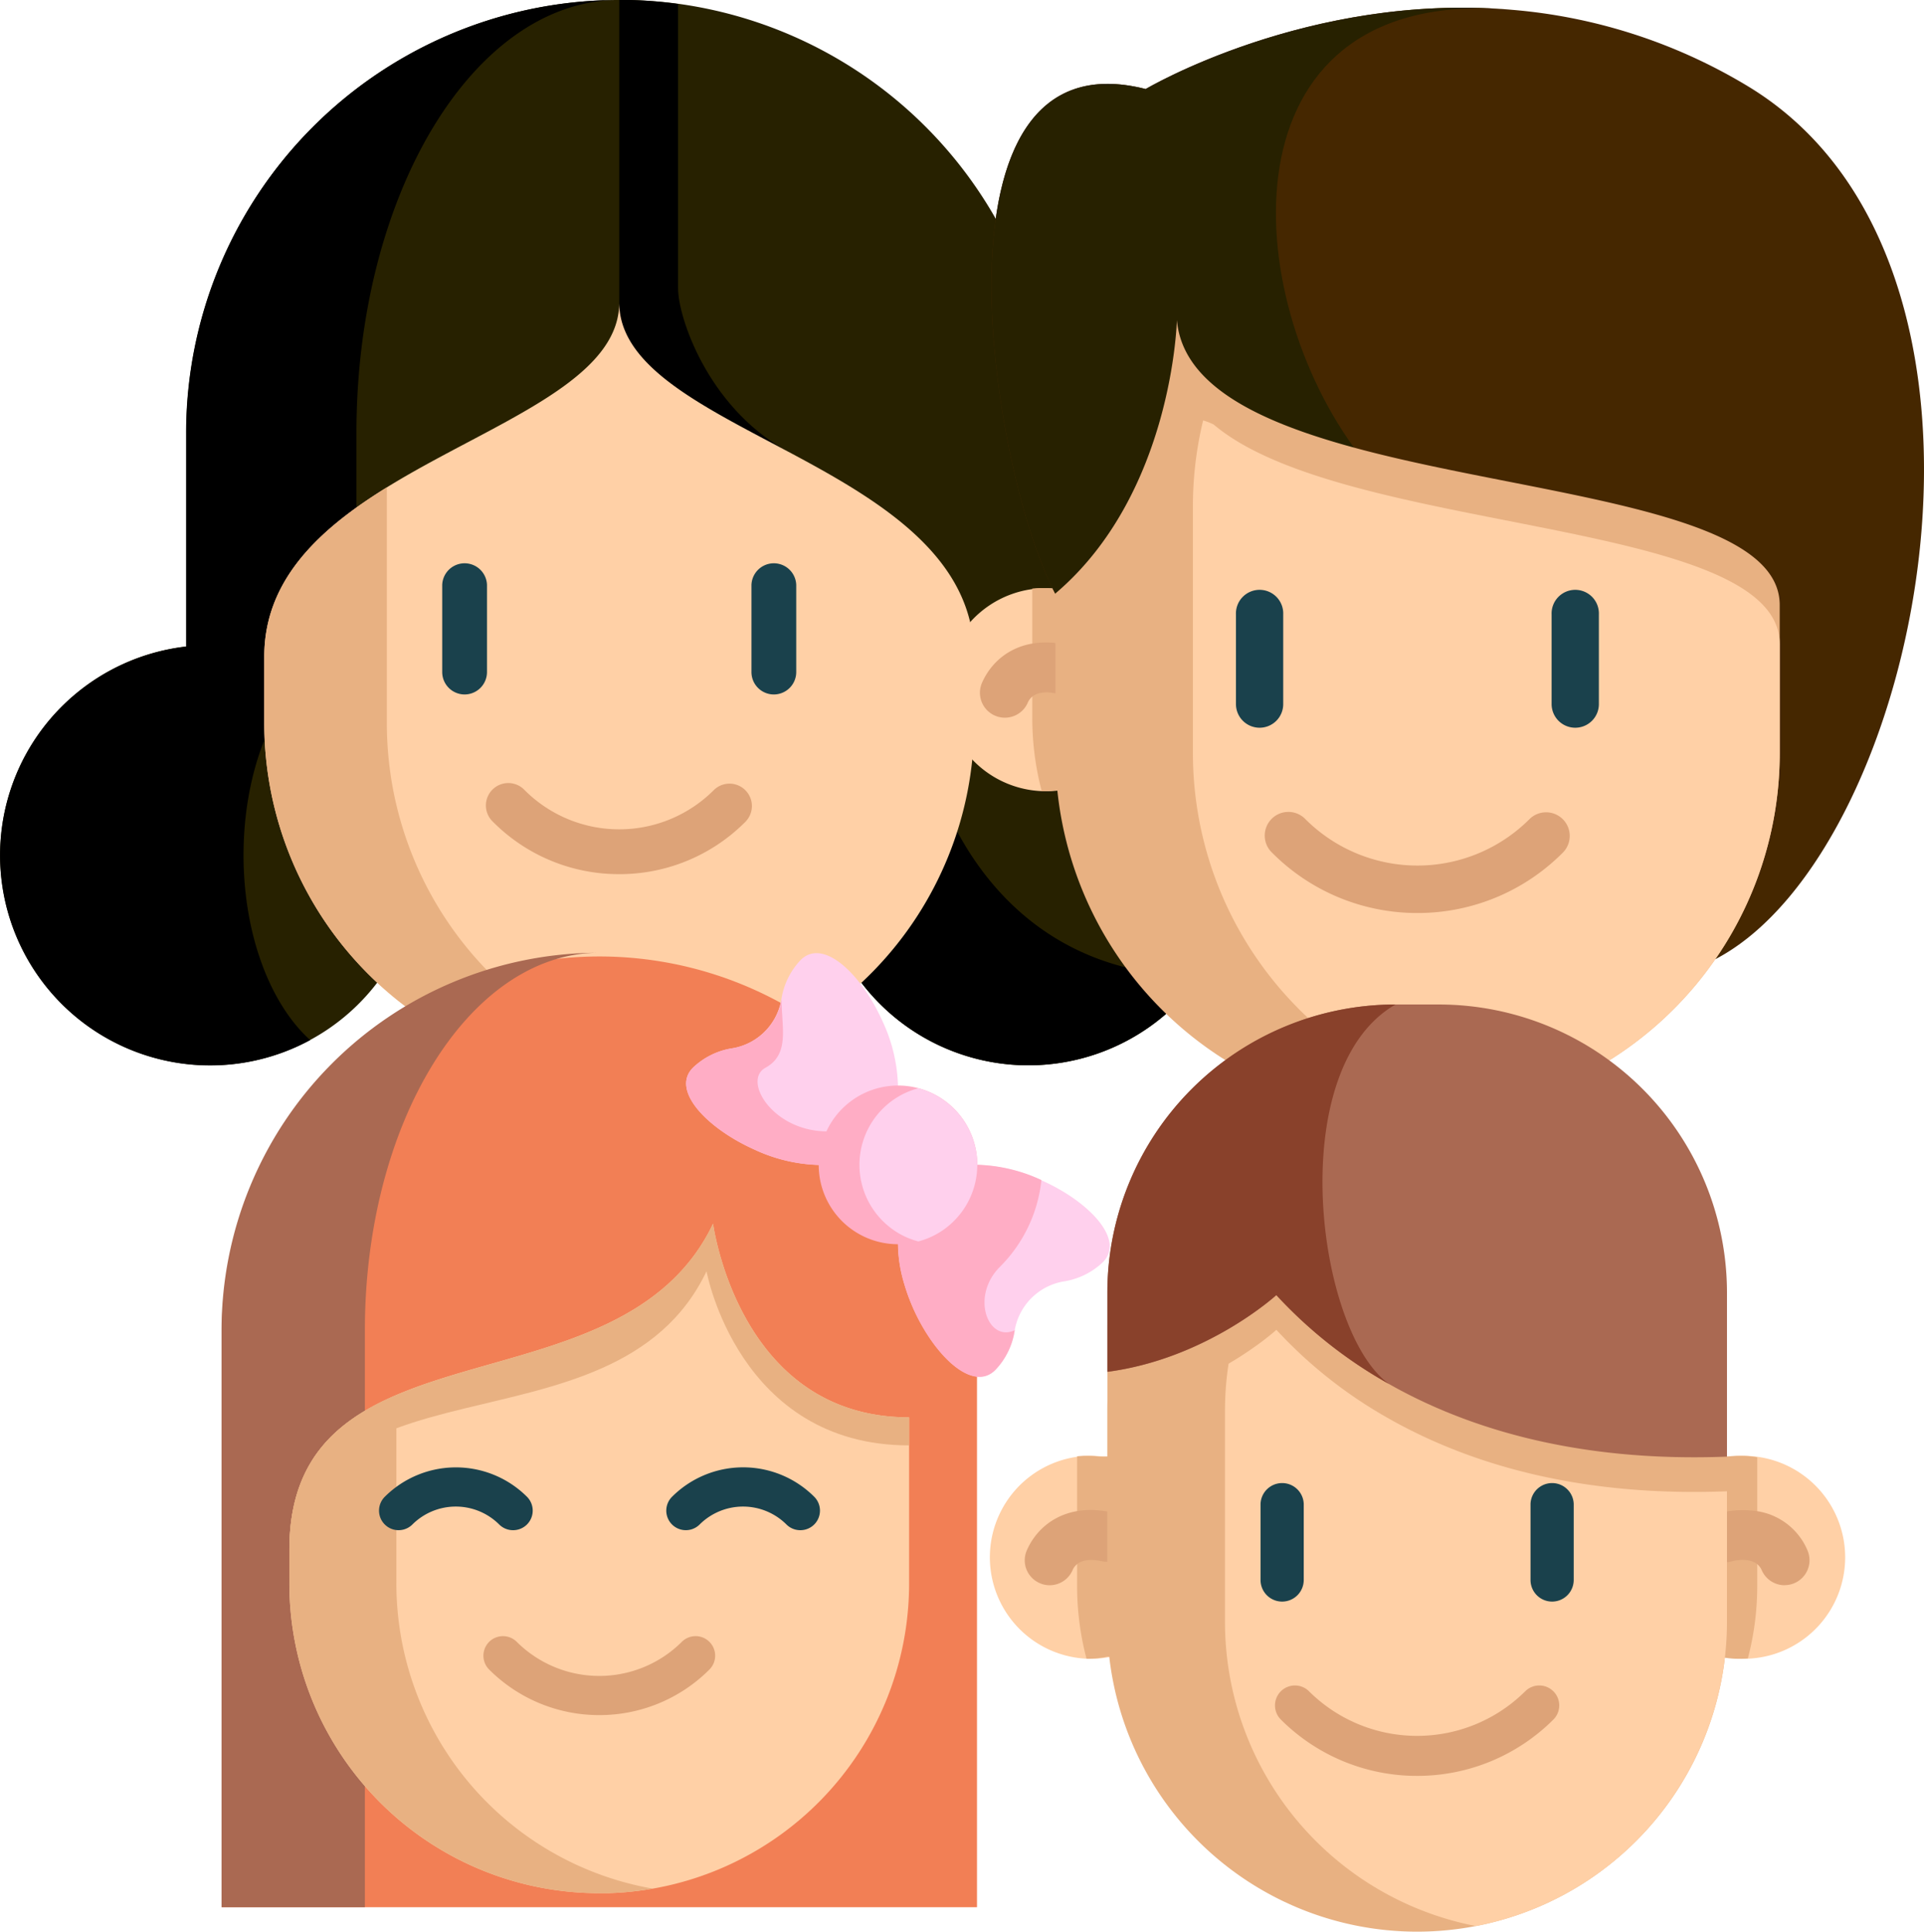 <svg id="Layer_1" data-name="Layer 1" xmlns="http://www.w3.org/2000/svg" viewBox="0 0 510.05 512"><defs><style>.cls-1{fill:#272100;}.cls-2{fill:#ffd0a6;}.cls-3{fill:#e8b182;}.cls-4{fill:#dda378;}.cls-5{fill:#1a414c;}.cls-6{fill:#452700;}.cls-7{fill:#aa6952;}.cls-8{fill:#89412b;}.cls-9{fill:#f27f55;}.cls-10{fill:#ffd0ed;}.cls-11{fill:#ffadc5;}</style></defs><title>Familia</title><path class="cls-1" d="M329.31,226.68a55.5,55.5,0,0,1-10.17,32.09h0a55.7,55.7,0,0,1-89.8,1.69H101a55.69,55.69,0,1,1-50.62-89.11V114.82A114.77,114.77,0,0,1,165.16,0c1,0,2,0,3,0a116.5,116.5,0,0,1,12.62,1A114.85,114.85,0,0,1,280,114.82v56.53A55.69,55.69,0,0,1,329.31,226.68Z" transform="translate(-1)"/><path d="M180.75,76.43c0,7.56,7.7,31,28.28,42.81s-43.43,8.41-43.43,8.41" transform="translate(-1)"/><path d="M180.75,1.05V107.91H165.16V0c1,0,2,0,3,0A116.5,116.5,0,0,1,180.75,1.05Z" transform="translate(-1)"/><path d="M319.13,258.77a55.69,55.69,0,0,1-89.8,1.68H207V240.08l36.41-64.26C243.39,207.51,262.92,258.76,319.13,258.77Z" transform="translate(-1)"/><path d="M164.25,0C145.37.4,128.3,13.18,115.89,33.63c-12.6,20.78-20.4,49.48-20.4,81.19v56.53c-16.85,3.16-29.93,26.71-29.93,55.33,0,21.13,7.15,39.53,17.67,49a55.69,55.69,0,1,1-32.9-104.29V114.82A114.81,114.81,0,0,1,164.25,0Z" transform="translate(-1)"/><path class="cls-2" d="M259.24,174.06v17.61a94,94,0,0,1-91.51,94.05h-.13c-.89,0-1.8,0-2.71,0a94.07,94.07,0,0,1-93.83-94.09v-17.6c0-51.62,94.1-58.79,94.1-93.85C165.15,115.27,259.24,122.44,259.24,174.06Z" transform="translate(-1)"/><path class="cls-3" d="M181.35,284.35a95.36,95.36,0,0,1-13.62,1.37h-.13c-.9,0-1.8,0-2.71,0a94.07,94.07,0,0,1-93.83-94.09v-17.6c0-20.4,14.71-33.86,32.49-44.84v62.44A94.11,94.11,0,0,0,181.35,284.35Z" transform="translate(-1)"/><path class="cls-4" d="M165.15,231.7a47,47,0,0,1-33.45-13.86,5.94,5.94,0,1,1,8.4-8.39,35.44,35.44,0,0,0,50.1,0,5.93,5.93,0,0,1,8.39,8.39A47,47,0,0,1,165.15,231.7Z" transform="translate(-1)"/><path class="cls-5" d="M124.16,184.07a5.94,5.94,0,0,1-5.93-5.94V155a5.94,5.94,0,0,1,11.87,0v23.13A5.94,5.94,0,0,1,124.16,184.07Z" transform="translate(-1)"/><path class="cls-5" d="M206.14,184.07a5.93,5.93,0,0,1-5.93-5.94V155a5.94,5.94,0,0,1,11.87,0v23.13A5.94,5.94,0,0,1,206.14,184.07Z" transform="translate(-1)"/><path class="cls-2" d="M478.28,182.81a26.91,26.91,0,0,1-24.73,26.82c-.72.07-1.45.09-2.19.09a26.15,26.15,0,0,1-5.49-.56H283.75a26.32,26.32,0,0,1-5.5.56h0a26.91,26.91,0,0,1-2.51-53.7,23.56,23.56,0,0,1,2.53-.12,26.12,26.12,0,0,1,3.33.2H448a26.12,26.12,0,0,1,3.33-.2,26.92,26.92,0,0,1,26.92,26.91Z" transform="translate(-1)"/><path class="cls-3" d="M455,156.31V190.4a75.6,75.6,0,0,1-2.48,19.23c-.73.07-1.46.09-2.19.09a26.18,26.18,0,0,1-5.5-.56H282.66a26.15,26.15,0,0,1-5.49.56h0a75.37,75.37,0,0,1-2.51-19.32V156a23.68,23.68,0,0,1,2.53-.13,26.12,26.12,0,0,1,3.33.21H447a26.16,26.16,0,0,1,3.34-.21A27.59,27.59,0,0,1,455,156.31Z" transform="translate(-1)"/><path class="cls-4" d="M462.22,190.23a6.61,6.61,0,0,1-6.06-4c-1.75-4-7.65-2.41-7.71-2.39a6.61,6.61,0,0,1-3.61-12.72,25.06,25.06,0,0,1,8.76-.67A17.29,17.29,0,0,1,468.28,181a6.61,6.61,0,0,1-6.06,9.25Z" transform="translate(-1)"/><path class="cls-4" d="M267.39,190.23a6.61,6.61,0,0,1-6.06-9.25c2.86-6.57,10.25-12.66,22.4-10.09A6.61,6.61,0,0,1,281,183.82c-2.21-.47-6.14-.78-7.54,2.43A6.61,6.61,0,0,1,267.39,190.23Z" transform="translate(-1)"/><path class="cls-6" d="M455.72,254.25,337.58,188.79,280.72,157.3c-16.78-31.64-36.18-149,24-133.7,0,0,43.16-25.64,97.1-21A143.84,143.84,0,0,1,464,22.64C542.57,69.6,510.74,225.67,455.72,254.25Z" transform="translate(-1)"/><path class="cls-1" d="M359.93,118.65c11.48,15.91-1.36,42.6-22.35,70.14L280.72,157.3c-16.78-31.64-36.18-149,24-133.7,0,0,43.16-25.64,97.1-21C326.2-4,328.34,74.88,359.93,118.65Z" transform="translate(-1)"/><path class="cls-3" d="M472.8,160.36v39.22A96.06,96.06,0,0,1,395,293.88h0a95,95,0,0,1-18.21,1.74,96,96,0,0,1-96-96V157.3c31.16-26.44,32.2-72.47,32.2-72.47.6,6.87,4.13,12.53,9.77,17.29C357.52,131.55,472.8,126.61,472.8,160.36Z" transform="translate(-1)"/><path class="cls-2" d="M472.81,170.75v28.83A96.05,96.05,0,0,1,395,293.88h0a96.05,96.05,0,0,1-77.76-94.3v-65.4a96.33,96.33,0,0,1,2.71-22.75,19.36,19.36,0,0,1,2.78,1.08C357.52,142,472.81,137,472.81,170.75Z" transform="translate(-1)"/><path class="cls-4" d="M376.76,242a54.2,54.2,0,0,1-38.55-16,6.27,6.27,0,1,1,8.87-8.86,42,42,0,0,0,59.36,0,6.26,6.26,0,1,1,8.86,8.86A54.18,54.18,0,0,1,376.76,242Z" transform="translate(-1)"/><path class="cls-5" d="M334.92,192.89a6.27,6.27,0,0,1-6.27-6.26V162.86a6.27,6.27,0,1,1,12.53,0v23.77A6.26,6.26,0,0,1,334.92,192.89Z" transform="translate(-1)"/><path class="cls-5" d="M418.6,192.89a6.27,6.27,0,0,1-6.27-6.26V162.86a6.27,6.27,0,1,1,12.53,0v23.77A6.26,6.26,0,0,1,418.6,192.89Z" transform="translate(-1)"/><path class="cls-2" d="M490.15,412.76a26.89,26.89,0,0,1-24.72,26.82c-.73.06-1.46.1-2.2.1a26.91,26.91,0,0,1-5.49-.57H295.62a26.93,26.93,0,0,1-5.5.57h0A26.91,26.91,0,0,1,287.59,386a23.68,23.68,0,0,1,2.53-.12,26.12,26.12,0,0,1,3.33.2H459.9a26.23,26.23,0,0,1,3.33-.2,26.62,26.62,0,0,1,4.68.41A26.91,26.91,0,0,1,490.15,412.76Z" transform="translate(-1)"/><path class="cls-3" d="M466.84,386.26v34.09a75.16,75.16,0,0,1-2.49,19.23c-.73.06-1.46.1-2.19.1a26.86,26.86,0,0,1-5.5-.57H294.54a26.93,26.93,0,0,1-5.5.57h0a75.44,75.44,0,0,1-2.5-19.33V386a23.37,23.37,0,0,1,2.52-.12,26.28,26.28,0,0,1,3.34.2H458.82a26.28,26.28,0,0,1,3.34-.2A26.79,26.79,0,0,1,466.84,386.26Z" transform="translate(-1)"/><path class="cls-4" d="M474.1,420.18a6.62,6.62,0,0,1-6.07-4c-1.75-4-7.65-2.41-7.71-2.4a6.61,6.61,0,1,1-3.61-12.71,25.1,25.1,0,0,1,8.76-.67,17.3,17.3,0,0,1,14.68,10.51,6.61,6.61,0,0,1-6,9.25Z" transform="translate(-1)"/><path class="cls-4" d="M279.26,420.18a6.45,6.45,0,0,1-2.63-.56,6.59,6.59,0,0,1-3.42-8.69c2.85-6.56,10.24-12.66,22.39-10.09a6.61,6.61,0,1,1-2.74,12.93c-2.21-.47-6.14-.78-7.54,2.44A6.61,6.61,0,0,1,279.26,420.18Z" transform="translate(-1)"/><path class="cls-3" d="M458.82,373.92v55.94a82.14,82.14,0,0,1-164.28,0V373.92a82.14,82.14,0,0,1,164.28,0Z" transform="translate(-1)"/><path class="cls-2" d="M458.82,373.92v55.94a82.17,82.17,0,0,1-66.54,80.66,82.16,82.16,0,0,1-66.54-80.66V373.92a82.17,82.17,0,0,1,66.54-80.66,82.18,82.18,0,0,1,66.54,80.66Z" transform="translate(-1)"/><path class="cls-4" d="M376.68,470.71a51,51,0,0,1-36.2-15,5.29,5.29,0,0,1,7.48-7.48,40.65,40.65,0,0,0,57.43,0,5.29,5.29,0,0,1,7.48,7.48A51,51,0,0,1,376.68,470.71Z" transform="translate(-1)"/><path class="cls-5" d="M340.89,424.51a5.72,5.72,0,0,1-5.72-5.72v-20.2a5.73,5.73,0,0,1,11.45,0v20.2A5.73,5.73,0,0,1,340.89,424.51Z" transform="translate(-1)"/><path class="cls-5" d="M412.46,424.51a5.72,5.72,0,0,1-5.72-5.72v-20.2a5.73,5.73,0,0,1,11.45,0v20.2A5.73,5.73,0,0,1,412.46,424.51Z" transform="translate(-1)"/><path class="cls-3" d="M458.82,351.85v43.43c-40,1.55-69.09-7.66-89.53-19.21l0,0a121.46,121.46,0,0,1-29.92-23.59h0s-18.45,16.9-44.79,20.35V351.85a76.4,76.4,0,0,1,76.4-76.41h11.47A76.4,76.4,0,0,1,458.82,351.85Z" transform="translate(-1)"/><path class="cls-7" d="M458.82,342.66v43.43c-40,1.55-69.09-7.65-89.53-19.21l0,0a121,121,0,0,1-29.92-23.59h0s-18.45,16.89-44.79,20.34V342.66a76.41,76.41,0,0,1,76.4-76.41h11.47A76.41,76.41,0,0,1,458.82,342.66Z" transform="translate(-1)"/><path class="cls-8" d="M369.26,366.85a121,121,0,0,1-29.92-23.59h0s-18.45,16.89-44.79,20.34V342.66a76.41,76.41,0,0,1,76.4-76.41C341.09,283.41,350,353.19,369.26,366.85Z" transform="translate(-1)"/><path class="cls-9" d="M205.09,505.52H260V352.63a100.11,100.11,0,0,0-200.21,0V505.52Z" transform="translate(-1)"/><path class="cls-7" d="M159.08,252.54c-34,.69-61.35,45.24-61.35,100.09V505.52h-38V352.63A100.1,100.1,0,0,1,159.08,252.54Z" transform="translate(-1)"/><path class="cls-2" d="M242,375.68v44a82.11,82.11,0,0,1-79.9,82.12H162c-.79,0-1.57,0-2.37,0a82.11,82.11,0,0,1-81.92-82.14V410.8c0-62.81,87.66-34.78,112.32-86.45C190.05,324.35,196.74,375.68,242,375.68Z" transform="translate(-1)"/><path class="cls-3" d="M242,375.68v7.43c-45.28,0-53.7-46.15-53.7-46.15-24.66,51.67-110.59,18.46-110.59,81.27V410.8c0-62.81,87.66-34.78,112.32-86.45C190.05,324.35,196.74,375.68,242,375.68Z" transform="translate(-1)"/><path class="cls-3" d="M174,500.59a83.14,83.14,0,0,1-11.9,1.2H162l-2.37,0a82.12,82.12,0,0,1-81.92-82.14V410.8c0-23.23,12-34,28.37-41.05v49.92A82.16,82.16,0,0,0,174,500.59Z" transform="translate(-1)"/><path class="cls-4" d="M159.87,454.6a41.18,41.18,0,0,1-29.2-12.08,5.18,5.18,0,0,1,7.33-7.33,31,31,0,0,0,43.74,0,5.18,5.18,0,0,1,7.33,7.33A41.16,41.16,0,0,1,159.87,454.6Z" transform="translate(-1)"/><path class="cls-10" d="M293.38,334.54a19.29,19.29,0,0,1-10.5,5.13A15.89,15.89,0,0,0,270,352.58a19.29,19.29,0,0,1-5.13,10.5c-6,6-16.13-3.76-21.75-16.31a50.5,50.5,0,0,1-2.54-7,37.38,37.38,0,0,1-1.5-10l-17.22-17.21-3.8-3.8a42.92,42.92,0,0,1-17-4.05C188.48,299.09,178.73,289,184.71,283a19.4,19.4,0,0,1,10.52-5.14,15.86,15.86,0,0,0,12.9-12.89,19.34,19.34,0,0,1,5.12-10.51c6-6,16.13,3.76,21.75,16.32a42.92,42.92,0,0,1,4.05,17l21,21a43.09,43.09,0,0,1,17,4.05C289.62,318.41,299.36,328.55,293.38,334.54Z" transform="translate(-1)"/><path class="cls-11" d="M266.08,335.78a38.08,38.08,0,0,0,11-23,43,43,0,0,0-17-4.05,21,21,0,0,0-21-21h0a20.93,20.93,0,0,0-19,12.15c-14.26-.13-22.28-13.47-16.19-16.84,6.53-3.59,4.31-10.57,4.31-18.12a15.86,15.86,0,0,1-12.9,12.89A19.4,19.4,0,0,0,184.71,283c-6,6,3.77,16.13,16.33,21.74a42.92,42.92,0,0,0,17,4.05,21,21,0,0,0,21,21h0a37.35,37.35,0,0,0,1.51,10h0c0,.08,0,.16.07.24.1.33.19.65.3,1s.24.76.37,1.14.16.5.25.75c.17.48.35,1,.54,1.43.06.17.12.34.19.5.26.66.53,1.31.82,2,5.62,12.55,15.77,22.29,21.75,16.3A19.23,19.23,0,0,0,270,352.58C263,355.91,258.16,343.7,266.08,335.78Z" transform="translate(-1)"/><path class="cls-5" d="M137,405.59a5.2,5.2,0,0,1-3.67-1.52,16.31,16.31,0,0,0-23,0,5.18,5.18,0,0,1-7.33-7.33,26.69,26.69,0,0,1,37.71,0,5.19,5.19,0,0,1-3.66,8.85Z" transform="translate(-1)"/><path class="cls-5" d="M213.15,405.59a5.2,5.2,0,0,1-3.67-1.52,16.31,16.31,0,0,0-23,0,5.18,5.18,0,0,1-7.33-7.33,26.66,26.66,0,0,1,37.71,0,5.19,5.19,0,0,1-3.66,8.85Z" transform="translate(-1)"/><path class="cls-10" d="M253.91,323.61a20.79,20.79,0,0,1-9.46,5.44,20.71,20.71,0,0,1-9.45-5.44,21,21,0,0,1,0-29.72,20.8,20.8,0,0,1,9.45-5.44,21,21,0,0,1,9.46,35.16Z" transform="translate(-1)"/></svg>